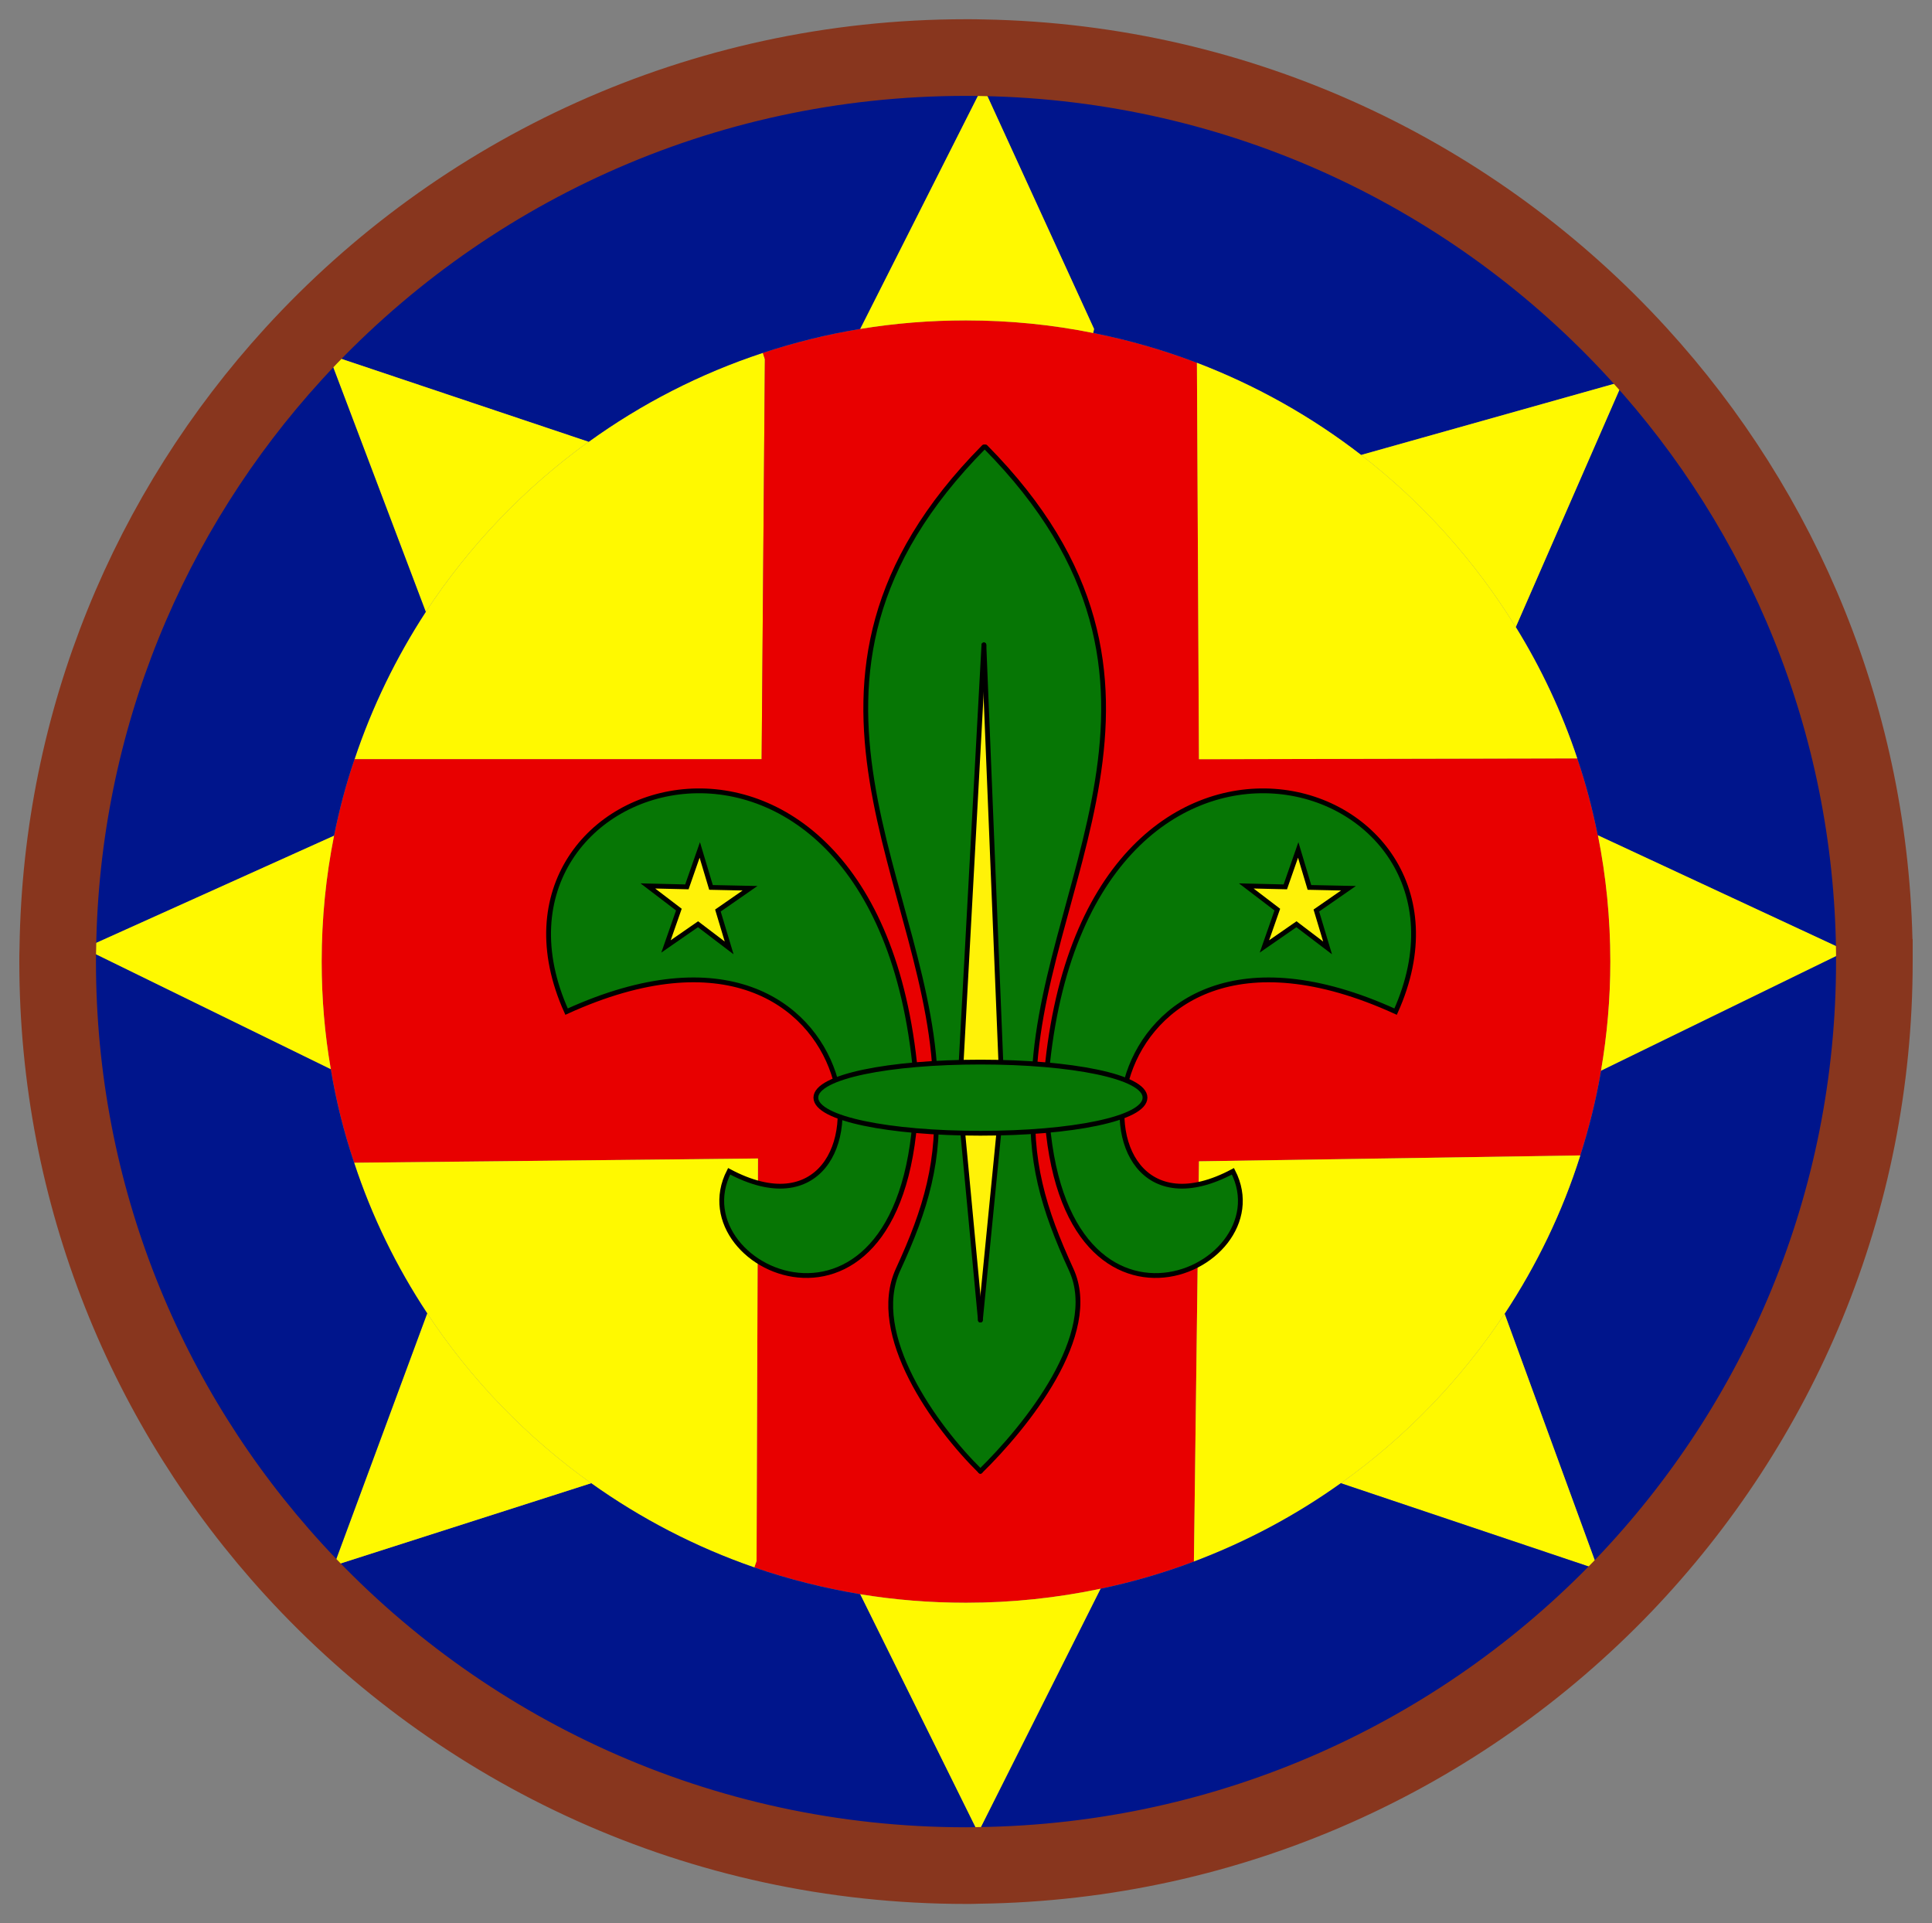 <?xml version="1.0" encoding="UTF-8" standalone="no"?>
<!-- Generator: Adobe Illustrator 15.0.0, SVG Export Plug-In  -->

<svg
   xmlns:dc="http://purl.org/dc/elements/1.1/"
   xmlns:cc="http://creativecommons.org/ns#"
   xmlns:rdf="http://www.w3.org/1999/02/22-rdf-syntax-ns#"
   xmlns:svg="http://www.w3.org/2000/svg"
   xmlns="http://www.w3.org/2000/svg"
   xmlns:sodipodi="http://sodipodi.sourceforge.net/DTD/sodipodi-0.dtd"
   xmlns:inkscape="http://www.inkscape.org/namespaces/inkscape"
   version="1.1"
   x="0px"
   y="0px"
   width="204"
   height="203.038"
   viewBox="3.654 1.4 204 203.038"
   enable-background="new 3.654 1.4 200 199"
   xml:space="preserve"
   id="svg2"
   inkscape:version="0.47 r22583"
   sodipodi:docname="Scouting_Antiano-2.svg"><rect x="3.654" y="1.4" width="204" height="203.038" fill="#808080" stroke="none"/><sodipodi:namedview
   pagecolor="#ffffff"
   bordercolor="#666666"
   borderopacity="1"
   objecttolerance="10"
   gridtolerance="10"
   guidetolerance="10"
   inkscape:pageopacity="0"
   inkscape:pageshadow="2"
   inkscape:window-width="1440"
   inkscape:window-height="844"
   id="namedview75"
   showgrid="false"
   inkscape:zoom="1"
   inkscape:cx="50.409498"
   inkscape:cy="95.379328"
   inkscape:window-x="-4"
   inkscape:window-y="-4"
   inkscape:window-maximized="1"
   inkscape:current-layer="svg2" />
<defs
   id="defs4"><inkscape:perspective
   sodipodi:type="inkscape:persp3d"
   inkscape:vp_x="0 : 99.5 : 1"
   inkscape:vp_y="0 : 1000 : 0"
   inkscape:vp_z="200 : 99.5 : 1"
   inkscape:persp3d-origin="100 : 66.333333 : 1"
   id="perspective79" />
</defs>
<path
   id="path9_1_"
   d="m 65.818,48.041 c 5.55,-4.007 11.743,-7.2 18.386,-9.386 l 0.214,0.665 -0.343,42.236 H 41.09 c 1.843,-5.529 4.393,-10.757 7.522,-15.557 4.586,-6.985 10.415,-13.071 17.186,-17.956 0,-9.8e-4 0,-9.8e-4 0.021,-9.8e-4 z"
   style="fill:#fff900" />
<path
   id="path11_1_"
   d="m 38.583,114.276 c -0.643,-3.687 -0.965,-7.477 -0.965,-11.357 0,-4.543 0.45,-9 1.307,-13.286 0.557,-2.764 1.264,-5.464 2.165,-8.078 H 84.075 l 0.343,-42.236 -0.214,-0.665 c 3.322,-1.093 6.75,-1.95 10.285,-2.529 3.643,-0.6 7.372,-0.9 11.164,-0.9 4.605,0 9.083,0.45 13.436,1.328 3.772,0.75 7.436,1.799 10.949,3.15 l 0.215,41.85 39.943,-0.086 c 0.901,2.636 1.606,5.336 2.166,8.121 h 0.021 c 0.858,4.307 1.308,8.765 1.308,13.329 0,3.921 -0.344,7.779 -0.986,11.528 -0.515,3.067 -1.266,6.043 -2.188,8.936 l -40.264,0.621 -0.535,42.259 c -3.17,1.201 -6.472,2.165 -9.858,2.872 -4.587,0.964 -9.342,1.476 -14.207,1.476 -3.795,0 -7.522,-0.299 -11.164,-0.899 -3.836,-0.643 -7.586,-1.584 -11.186,-2.827 l 0.236,-0.686 0.15,-42.493 -42.642,0.449 c -1.068,-3.191 -1.905,-6.492 -2.461,-9.877 z"
   style="fill:#e80000" />
<path
   id="path13_1_"
   d="M 107.433,10.498 94.489,36.126 c -3.536,0.579 -6.964,1.435 -10.285,2.529 -6.643,2.186 -12.836,5.378 -18.386,9.386 -0.021,0 -0.021,0 -0.021,0 l -27.472,-9.215 -3.665,-0.086 C 52.211,19.541 77.518,7.476 105.653,7.476 c 0.598,0 1.201,0 1.8,0.021 l -0.021,3 z"
   style="fill:#00158c" />
<path
   id="path15_1_"
   d="m 83.304,166.884 c -6.192,-2.142 -12,-5.164 -17.228,-8.892 -6.815,-4.865 -12.708,-10.951 -17.314,-17.936 -3.236,-4.886 -5.85,-10.22 -7.714,-15.9 l 42.642,-0.449 -0.15,42.493 -0.237,0.685 z"
   style="fill:#fff900" />
<path
   id="path17_1_"
   d="m 66.075,157.99 c 5.228,3.728 11.036,6.75 17.228,8.892 3.6,1.243 7.351,2.185 11.186,2.827 l 12.45,25.156 0.021,3.472 c -0.429,0.021 -0.879,0.021 -1.306,0.021 -28.135,0 -53.442,-12.064 -70.993,-31.264 l 4.243,-0.408 27.17,-8.697 z"
   style="fill:#00158c" />
<path
   id="path19_1_"
   d="m 176.646,38.74 -1.607,2.914 -27.665,7.779 c -5.206,-4.029 -11.057,-7.328 -17.336,-9.729 -3.516,-1.35 -7.18,-2.4 -10.949,-3.15 l 0.085,-0.429 -11.742,-25.628 0.021,-3 c 27.407,0.493 52.026,12.451 69.192,31.243 z"
   style="fill:#00158c" />
<path
   id="path21_1_"
   d="m 107.433,10.498 11.741,25.628 -0.085,0.429 c -4.351,-0.879 -8.829,-1.328 -13.436,-1.328 -3.795,0 -7.522,0.3 -11.164,0.9 L 107.433,10.498 z"
   style="fill:#fff900" />
<path
   id="path23_1_"
   d="m 176.646,38.74 c 15.257,16.693 24.619,38.785 24.922,63.042 l -2.935,0.021 -26.25,-12.215 h -0.021 c -0.559,-2.786 -1.264,-5.485 -2.166,-8.121 -1.63,-4.886 -3.813,-9.536 -6.492,-13.865 l 11.336,-25.949 1.606,-2.913 z"
   style="fill:#00158c" />
<path
   id="path25_1_"
   d="m 147.374,49.433 c 6.494,5.014 12.022,11.186 16.329,18.171 2.678,4.328 4.865,8.978 6.492,13.865 l -39.943,0.086 -0.215,-41.85 c 6.281,2.4 12.131,5.701 17.337,9.729 l 0,0 z"
   style="fill:#fff900" />
<path
   id="path27_1_"
   d="m 198.632,101.805 -25.928,12.643 c 0.642,-3.75 0.986,-7.608 0.986,-11.528 0,-4.565 -0.45,-9.022 -1.308,-13.329 l 26.25,12.214 z"
   style="fill:#fff900" />
<path
   id="path29_1_"
   d="M 175.039,41.655 163.703,67.605 C 159.396,60.619 153.868,54.448 147.374,49.434 l 27.665,-7.779 z"
   style="fill:#fff900" />
<path
   id="path31_1_"
   d="m 172.404,167.118 -9.878,-27.018 c 3.382,-5.123 6.106,-10.737 7.992,-16.716 0.921,-2.893 1.671,-5.869 2.188,-8.936 l 25.928,-12.643 2.935,-0.021 c 0,0.385 0,0.751 0,1.136 0,25.542 -10.072,48.727 -26.485,65.871 l -2.679,-1.672 z"
   style="fill:#00158c" />
<path
   id="path33_1_"
   d="m 172.404,167.118 -27.171,-9.127 c 6.815,-4.843 12.686,-10.929 17.294,-17.893 l 9.877,27.019 z"
   style="fill:#fff900" />
<path
   id="path35_1_"
   d="m 162.526,140.1 c -4.607,6.964 -10.48,13.05 -17.294,17.893 -4.736,3.386 -9.942,6.171 -15.514,8.271 l 0.535,-42.259 40.264,-0.621 c -1.885,5.979 -4.609,11.592 -7.992,16.716 z"
   style="fill:#fff900" />
<path
   id="path37_1_"
   d="m 172.404,167.118 2.678,1.671 c -17.186,17.915 -41.335,29.207 -68.121,29.551 l -0.021,-3.473 12.921,-25.735 c 3.387,-0.707 6.686,-1.671 9.858,-2.872 5.573,-2.1 10.778,-4.886 15.514,-8.271 l 27.171,9.128 z"
   style="fill:#00158c" />
<path
   id="path39_1_"
   d="m 119.86,169.133 -12.921,25.735 -12.45,-25.156 c 3.643,0.6 7.372,0.899 11.164,0.899 4.864,0 9.621,-0.512 14.207,-1.478 z"
   style="fill:#fff900" />
<path
   id="path41_1_"
   d="m 66.075,157.99 -27.171,8.7 9.857,-26.636 c 4.607,6.985 10.5,13.074 17.314,17.936 z"
   style="fill:#fff900" />
<path
   id="path43_1_"
   d="m 38.325,38.826 27.472,9.214 C 59.026,52.926 53.197,59.012 48.611,65.996 L 38.325,38.826 z"
   style="fill:#fff900" />
<path
   id="path45_1_"
   d="m 41.047,124.154 c 1.864,5.679 4.479,11.014 7.714,15.9 l -9.857,26.636 -4.243,0.407 C 19.168,150.147 9.74,127.626 9.74,102.919 c 0,-0.471 0,-0.943 0.021,-1.414 l 2.764,0.021 26.058,12.75 c 0.556,3.386 1.393,6.686 2.464,9.878 z"
   style="fill:#00158c" />
<path
   id="path47_1_"
   d="m 41.09,81.554 c -0.9,2.614 -1.607,5.313 -2.165,8.078 L 12.525,101.526 9.76,101.504 C 10.103,77.355 19.468,55.369 34.661,38.74 l 3.665,0.086 10.285,27.171 C 45.483,70.798 42.933,76.026 41.09,81.554 z"
   style="fill:#00158c" />
<path
   id="path49_1_"
   d="M 12.526,101.526 38.926,89.632 c -0.858,4.286 -1.307,8.743 -1.307,13.286 0,3.88 0.322,7.67 0.965,11.357 L 12.526,101.526 z"
   style="fill:#fff900" />
<path
   id="path53_1_"
   d="m 201.568,101.783 c 0,0.385 0,0.751 0,1.136 0,25.542 -10.072,48.727 -26.485,65.871 -17.186,17.915 -41.335,29.207 -68.121,29.551 -0.429,0.021 -0.879,0.021 -1.306,0.021 -28.135,0 -53.442,-12.064 -70.993,-31.264 C 19.168,150.147 9.74,127.626 9.74,102.919 c 0,-0.471 0,-0.943 0.021,-1.414 C 10.104,77.355 19.469,55.369 34.662,38.74 52.211,19.541 77.518,7.476 105.653,7.476 c 0.598,0 1.201,0 1.8,0.021 27.407,0.493 52.026,12.451 69.192,31.243 15.257,16.693 24.619,38.785 24.922,63.042 z"
   style="fill:none;stroke:#88361e;stroke-width:8.092;stroke-miterlimit:4;stroke-dasharray:none" />
<g
   id="XMLID_7_"
   transform="matrix(1.012,0,0,1.012,8.223,5.959)">
	<g
   id="g29">
		<path
   d="m 93.1,109.475 c 0,-21.451 -19.356,-42.699 5.043,-67.357 h 0.163 c 24.399,24.659 5.043,45.907 5.043,67.357 -0.538,7.021 0.999,12.151 3.9,18.462 3.112,6.753 -4.726,16.397 -9.472,21.047 -4.735,-4.649 -11.69,-14.294 -8.587,-21.047 2.911,-6.311 4.447,-11.44 3.91,-18.462 z"
   id="path31"
   style="fill:#067605" />
		<polygon
   points="128.757,90.388 125.52,87.919 129.593,88.015 130.938,84.163 132.109,88.073 136.182,88.159 132.83,90.484 134.002,94.384 130.755,91.915 127.412,94.23 "
   id="polygon33"
   style="fill:#fff208" />
		<path
   d="m 141.101,101.031 c -32.987,-15.043 -35.609,26.608 -16.974,16.657 5.446,10.566 -19.529,21.488 -19.529,-9.212 3.515,-45.869 47.923,-32.814 36.503,-7.445 z m -8.271,-10.547 3.352,-2.325 -4.072,-0.086 -1.172,-3.91 -1.345,3.852 -4.073,-0.096 3.237,2.469 -1.345,3.842 3.343,-2.315 3.247,2.469 -1.172,-3.9 z"
   id="path35"
   style="fill:#067605" />
		<path
   d="m 71.563,117.688 c 18.645,9.951 16.013,-31.7 -16.964,-16.657 -11.431,-25.37 32.978,-38.424 36.503,7.445 0,30.7 -24.976,19.778 -19.539,9.212 z m -1.172,-27.204 3.352,-2.325 -4.073,-0.086 -1.172,-3.91 -1.345,3.852 -4.073,-0.096 3.237,2.469 -1.345,3.842 3.343,-2.315 3.247,2.469 -1.171,-3.9 z"
   id="path37"
   style="fill:#067605" />
		<polygon
   points="66.318,90.388 63.081,87.919 67.154,88.015 68.499,84.163 69.67,88.073 73.743,88.159 70.391,90.484 71.563,94.384 68.316,91.915 64.973,94.23 "
   id="polygon39"
   style="fill:#fff208" />
	</g>
	<g
   id="g41">
		<path
   stroke-miterlimit="10"
   d="M 91.102,108.476 C 87.577,62.607 43.168,75.662 54.599,101.031 c 32.978,-15.043 35.609,26.608 16.964,16.657 -5.437,10.566 19.539,21.488 19.539,-9.212 z"
   id="path43"
   style="fill:none;stroke:#000000;stroke-width:0.5;stroke-miterlimit:10" />
		<path
   stroke-miterlimit="10"
   d="m 104.598,108.476 c 3.516,-45.869 47.924,-32.814 36.503,-7.445 -32.987,-15.043 -35.609,26.608 -16.974,16.657 5.446,10.566 -19.529,21.488 -19.529,-9.212 z"
   id="path45"
   style="fill:none;stroke:#000000;stroke-width:0.5;stroke-miterlimit:10" />
		<polygon
   stroke-miterlimit="10"
   points="67.154,88.015 68.499,84.163 69.67,88.073 73.743,88.159 70.391,90.484 71.563,94.384 68.316,91.915 64.973,94.23 66.318,90.388 63.081,87.919 "
   id="polygon47"
   style="fill:none;stroke:#000000;stroke-width:0.5;stroke-miterlimit:10" />
		<polygon
   stroke-miterlimit="10"
   points="129.593,88.015 130.938,84.163 132.109,88.073 136.182,88.159 132.83,90.484 134.002,94.384 130.755,91.915 127.412,94.23 128.757,90.388 125.52,87.919 "
   id="polygon49"
   style="fill:none;stroke:#000000;stroke-width:0.5;stroke-miterlimit:10" />
		<path
   stroke-miterlimit="10"
   d="m 98.143,42.118 c -24.4,24.658 -5.043,45.906 -5.043,67.357 0.538,7.021 -0.999,12.151 -3.91,18.462 -3.103,6.753 3.852,16.397 8.587,21.047"
   id="path51"
   style="fill:none;stroke:#000000;stroke-width:0.5;stroke-linecap:round;stroke-miterlimit:10" />
		<path
   stroke-miterlimit="10"
   d="m 98.306,42.118 c 24.399,24.659 5.043,45.907 5.043,67.357 -0.538,7.021 0.999,12.151 3.9,18.462 3.112,6.753 -4.726,16.397 -9.472,21.047"
   id="path53"
   style="fill:none;stroke:#000000;stroke-width:0.5;stroke-linecap:round;stroke-miterlimit:10" />
	</g>
</g>
<g
   id="XMLID_6_"
   transform="matrix(1.012,0,0,1.012,8.223,5.959)">
	<g
   id="g56">
		<polygon
   points="95.578,109.839 98.143,62.771 100.063,110.003 97.777,133.211 "
   id="polygon58"
   style="fill:#fff208" />
	</g>
	<g
   id="g60">
		<polyline
   stroke-miterlimit="10"
   points="98.143,62.771     95.578,109.839 97.777,133.211   "
   id="polyline62"
   style="fill:none;stroke:#000000;stroke-width:0.5;stroke-linecap:round;stroke-miterlimit:10" />
		<polyline
   stroke-miterlimit="10"
   points="98.143,62.771     100.063,110.003 97.777,133.211   "
   id="polyline64"
   style="fill:none;stroke:#000000;stroke-width:0.5;stroke-linecap:round;stroke-miterlimit:10" />
	</g>
</g>
<g
   id="XMLID_5_"
   transform="matrix(1.012,0,0,1.012,8.223,5.959)">
	<g
   id="g67">
		<path
   d="m 97.777,113.72 c -9.471,0 -17.166,-1.508 -17.166,-3.717 0,-2.21 7.694,-3.708 17.166,-3.708 9.5,0 17.176,1.498 17.176,3.708 0,2.209 -7.676,3.717 -17.176,3.717 z"
   id="path69"
   style="fill:#067605" />
	</g>
	<g
   id="g71">
		<path
   stroke-miterlimit="10"
   d="m 114.953,110.003 c 0,2.209 -7.676,3.717 -17.176,3.717 -9.471,0 -17.166,-1.508 -17.166,-3.717 0,-2.21 7.694,-3.708 17.166,-3.708 9.5,0 17.176,1.498 17.176,3.708 z"
   id="path73"
   style="fill:none;stroke:#000000;stroke-width:0.5;stroke-miterlimit:10" />
	</g>
</g>
</svg>